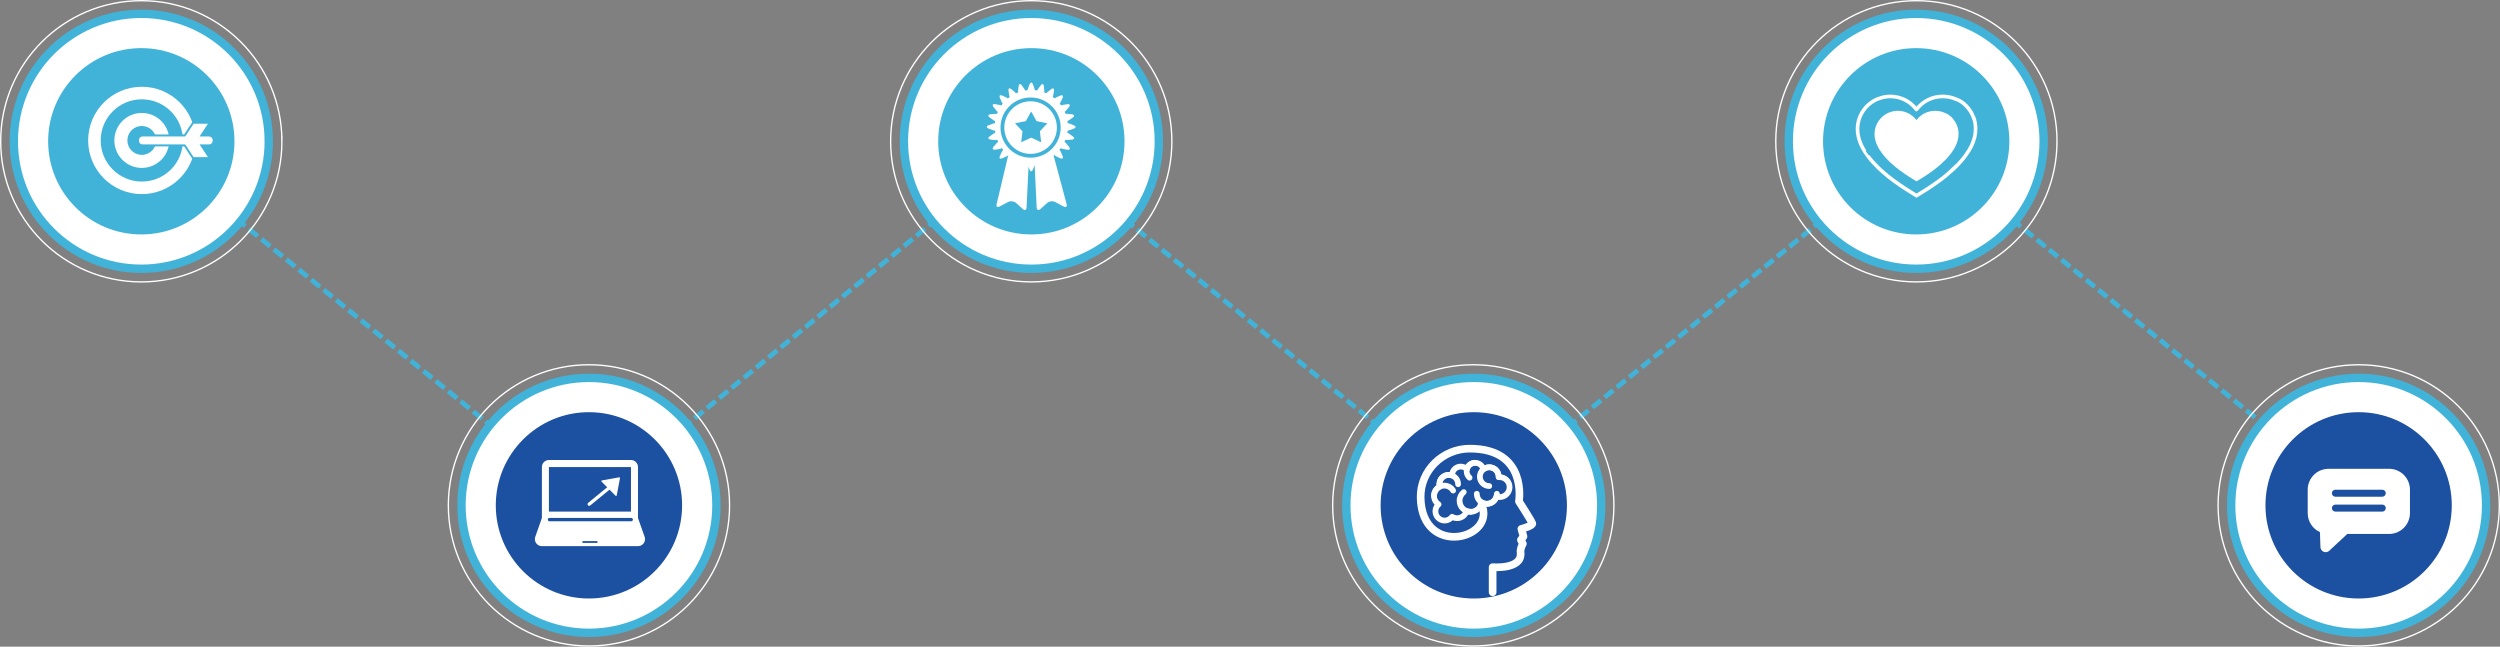 <svg xmlns="http://www.w3.org/2000/svg" id="_&#x5716;&#x5C64;_2" data-name="&#x5716;&#x5C64; 2" viewBox="0 0 1555.31 402.3"><rect x="0" y="0" width="1555.31" height="402.3" fill="#808080" stroke="none"/><defs><style>      .cls-1 {        stroke-width: 2.26px;      }      .cls-1, .cls-2, .cls-3, .cls-4, .cls-5, .cls-6, .cls-7, .cls-8, .cls-9, .cls-10, .cls-11 {        fill: none;      }      .cls-1, .cls-2, .cls-4, .cls-5, .cls-12, .cls-8, .cls-9, .cls-11, .cls-13 {        stroke-miterlimit: 10;      }      .cls-1, .cls-3, .cls-6, .cls-7, .cls-14, .cls-8 {        stroke: #fff;      }      .cls-2, .cls-4, .cls-5, .cls-12, .cls-9, .cls-11, .cls-13 {        stroke: #41b3d9;      }      .cls-2, .cls-4, .cls-5, .cls-11 {        stroke-width: 3px;      }      .cls-3 {        stroke-width: 2.08px;      }      .cls-3, .cls-6, .cls-7, .cls-14, .cls-10 {        stroke-linecap: round;        stroke-linejoin: round;      }      .cls-4 {        stroke-dasharray: 0 0 6.94 2.98;      }      .cls-5 {        stroke-dasharray: 0 0 6.99 3;      }      .cls-6 {        stroke-width: 4.76px;      }      .cls-7 {        stroke-width: 3.57px;      }      .cls-15 {        fill: #41b3d9;      }      .cls-15, .cls-16, .cls-17 {        stroke-width: 0px;      }      .cls-12 {        stroke-width: 1.24px;      }      .cls-12, .cls-14, .cls-16, .cls-13 {        fill: #fff;      }      .cls-14 {        stroke-width: .87px;      }      .cls-8 {        stroke-width: .85px;      }      .cls-9 {        stroke-width: 2.37px;      }      .cls-10 {        stroke: #1c50a1;        stroke-width: 2.07px;      }      .cls-11 {        stroke-dasharray: 0 0 6.92 2.97;      }      .cls-13 {        stroke-width: 5.2px;      }      .cls-17 {        fill: #1c50a1;      }    </style></defs><g id="_&#x5716;&#x5C64;_1-2" data-name="&#x5716;&#x5C64; 1"><g><line class="cls-2" x1="641.2" y1="88.79" x2="643.91" y2="91"></line><line class="cls-11" x1="646.21" y1="92.87" x2="913.46" y2="310.66"></line><line class="cls-2" x1="914.61" y1="311.59" x2="917.32" y2="313.8"></line></g><g><line class="cls-2" x1="1193.17" y1="88.79" x2="1195.88" y2="91"></line><line class="cls-11" x1="1198.18" y1="92.87" x2="1465.43" y2="310.66"></line><line class="cls-2" x1="1466.58" y1="311.59" x2="1469.29" y2="313.8"></line></g><g><line class="cls-2" x1="1192.66" y1="88.79" x2="1189.94" y2="91"></line><line class="cls-11" x1="1187.64" y1="92.87" x2="920.39" y2="310.66"></line><line class="cls-2" x1="919.24" y1="311.59" x2="916.53" y2="313.8"></line></g><g><line class="cls-2" x1="87.85" y1="87.97" x2="90.56" y2="90.18"></line><line class="cls-5" x1="92.89" y1="92.07" x2="362.81" y2="311.65"></line><line class="cls-2" x1="363.97" y1="312.59" x2="366.68" y2="314.8"></line></g><g><line class="cls-2" x1="641.68" y1="87.8" x2="638.98" y2="90.03"></line><line class="cls-4" x1="636.68" y1="91.92" x2="369.74" y2="311.63"></line><line class="cls-2" x1="368.59" y1="312.58" x2="365.89" y2="314.8"></line></g><path class="cls-13" d="M445.7,314.39c0,43.79-35.51,79.3-79.3,79.3s-79.3-35.5-79.3-79.3,35.5-79.3,79.3-79.3,79.3,35.5,79.3,79.3Z"></path><path class="cls-17" d="M424.35,314.39c0,32.01-25.95,57.95-57.96,57.95s-57.95-25.95-57.95-57.95,25.95-57.96,57.95-57.96,57.96,25.95,57.96,57.96Z"></path><path class="cls-13" d="M996.18,314.39c0,43.79-35.51,79.3-79.3,79.3s-79.3-35.5-79.3-79.3,35.5-79.3,79.3-79.3,79.3,35.5,79.3,79.3Z"></path><path class="cls-17" d="M974.83,314.39c0,32.01-25.95,57.95-57.96,57.95s-57.95-25.95-57.95-57.95,25.95-57.96,57.95-57.96,57.96,25.95,57.96,57.96Z"></path><path class="cls-13" d="M720.94,87.9c0,43.79-35.51,79.3-79.3,79.3s-79.3-35.5-79.3-79.3,35.5-79.3,79.3-79.3,79.3,35.5,79.3,79.3Z"></path><path class="cls-15" d="M699.59,87.9c0,32.01-25.95,57.95-57.96,57.95s-57.95-25.95-57.95-57.95,25.95-57.96,57.95-57.96,57.96,25.95,57.96,57.96Z"></path><path class="cls-13" d="M1271.42,87.9c0,43.79-35.51,79.3-79.3,79.3s-79.3-35.5-79.3-79.3,35.5-79.3,79.3-79.3,79.3,35.5,79.3,79.3Z"></path><path class="cls-15" d="M1250.07,87.9c0,32.01-25.95,57.95-57.96,57.95s-57.95-25.95-57.95-57.95,25.95-57.96,57.95-57.96,57.96,25.95,57.96,57.96Z"></path><path class="cls-13" d="M167.2,87.9c0,43.79-35.51,79.3-79.3,79.3S8.6,131.7,8.6,87.9,44.11,8.6,87.9,8.6s79.3,35.5,79.3,79.3Z"></path><path class="cls-8" d="M175.38,87.9c0,48.31-39.17,87.48-87.48,87.48S.43,136.21.43,87.9,39.59.43,87.9.43s87.48,39.17,87.48,87.48Z"></path><path class="cls-8" d="M729.05,87.9c0,48.31-39.17,87.48-87.48,87.48s-87.48-39.17-87.48-87.48S593.26.43,641.57.43s87.48,39.17,87.48,87.48Z"></path><path class="cls-8" d="M1279.71,87.9c0,48.31-39.17,87.48-87.48,87.48s-87.48-39.17-87.48-87.48S1143.93.43,1192.24.43s87.48,39.17,87.48,87.48Z"></path><path class="cls-8" d="M453.88,314.4c0,48.31-39.17,87.48-87.48,87.48s-87.48-39.17-87.48-87.48,39.17-87.48,87.48-87.48,87.48,39.17,87.48,87.48Z"></path><path class="cls-8" d="M1004.05,314.4c0,48.31-39.17,87.48-87.48,87.48s-87.48-39.17-87.48-87.48,39.17-87.48,87.48-87.48,87.48,39.17,87.48,87.48Z"></path><path class="cls-8" d="M1554.88,314.4c0,48.31-39.17,87.48-87.48,87.48s-87.48-39.17-87.48-87.48,39.17-87.48,87.48-87.48,87.48,39.17,87.48,87.48Z"></path><path class="cls-15" d="M145.86,87.9c0,32.01-25.95,57.95-57.96,57.95s-57.95-25.95-57.95-57.95,25.95-57.96,57.95-57.96,57.96,25.95,57.96,57.96Z"></path><path class="cls-13" d="M1546.66,314.39c0,43.79-35.51,79.3-79.3,79.3s-79.3-35.5-79.3-79.3,35.5-79.3,79.3-79.3,79.3,35.5,79.3,79.3Z"></path><path class="cls-17" d="M1525.31,314.39c0,32.01-25.95,57.95-57.96,57.95s-57.95-25.95-57.95-57.95,25.95-57.96,57.95-57.96,57.96,25.95,57.96,57.96Z"></path><g><g><path class="cls-16" d="M88.23,53.98c-18.44,0-33.39,14.95-33.39,33.39s14.95,33.39,33.39,33.39,33.39-14.95,33.39-33.39-14.95-33.39-33.39-33.39ZM88.23,112.95c-14.13,0-25.58-11.45-25.58-25.58s11.45-25.58,25.58-25.58,25.58,11.45,25.58,25.58-11.45,25.58-25.58,25.58Z"></path><path class="cls-16" d="M88.23,70.27c-9.44,0-17.09,7.65-17.09,17.09s7.65,17.1,17.09,17.1,17.09-7.65,17.09-17.1-7.65-17.09-17.09-17.09ZM88.23,96.35c-4.96,0-8.98-4.02-8.98-8.99s4.02-8.98,8.98-8.98,8.98,4.02,8.98,8.98-4.02,8.99-8.98,8.99Z"></path></g><path class="cls-12" d="M129.96,84.29h-4.67l5.24-7.94h-10.41l-5.23,7.94h-26.09c-3.97,0-3.97,6.16,0,6.16h26.09l5.23,7.94h10.41l-5.24-7.94h4.67c3.97,0,3.97-6.16,0-6.16Z"></path></g><path class="cls-16" d="M1486.3,291.65h-37.63c-7.17,0-12.99,5.82-12.99,12.98v14.57c0,5.22,3.03,9.78,7.62,11.83l.29,9.32c.05,1.28.83,2.42,2,2.92.41.16.84.25,1.25.25.82,0,1.61-.31,2.23-.87l11.22-10.46h26.01c7.17,0,12.99-5.83,12.99-12.99v-14.57c0-7.17-5.82-12.98-12.99-12.98ZM1482.07,318.29h-29.16c-1.22,0-2.18-.97-2.18-2.19s.96-2.17,2.18-2.17h29.16c1.21,0,2.19.98,2.19,2.17s-.98,2.19-2.19,2.19ZM1482.07,309.02h-29.16c-1.22,0-2.18-.97-2.18-2.19s.96-2.17,2.18-2.17h29.16c1.21,0,2.19.98,2.19,2.17s-.98,2.19-2.19,2.19Z"></path><g><path class="cls-16" d="M665.32,81.01l2.64-.96c1.57-.57,1.58-1.53.02-2.13l-2.68-1.04c-.38-.15-.73-.2-1.06-.18-.04-.5-.12-.98-.19-1.47.33-.06.67-.2,1-.44l2.3-1.61c1.37-.96,1.14-1.89-.53-2.06l-2.87-.31c-.38-.04-.72,0-1.02.08-.18-.47-.35-.94-.55-1.4.27-.15.54-.35.78-.64l1.81-2.15c1.08-1.29.61-2.12-1.05-1.86l-2.85.44c-.35.06-.64.17-.9.32-.29-.42-.6-.83-.92-1.23.21-.21.4-.46.55-.78l1.19-2.54c.71-1.52.04-2.2-1.49-1.52l-2.63,1.17c-.3.14-.54.31-.75.5-.4-.33-.82-.63-1.23-.93.14-.25.25-.53.32-.87l.49-2.76c.29-1.65-.53-2.14-1.83-1.08l-2.24,1.8c-.26.2-.44.43-.58.66-.47-.21-.95-.41-1.44-.59.07-.27.11-.56.08-.89l-.25-2.8c-.15-1.67-1.06-1.93-2.05-.57l-1.7,2.32c-.19.26-.31.53-.39.79-.51-.08-1.02-.17-1.54-.22,0-.28-.05-.57-.16-.87l-.96-2.64c-.57-1.58-1.53-1.58-2.13-.02l-1.04,2.68c-.12.3-.16.59-.18.86-.52.05-1.03.15-1.53.23-.08-.28-.2-.55-.39-.83l-1.61-2.3c-.96-1.37-1.88-1.14-2.07.53l-.3,2.86c-.04.34,0,.64.06.92-.48.18-.96.39-1.42.6-.15-.25-.34-.5-.6-.73l-2.15-1.81c-1.28-1.08-2.11-.61-1.85,1.05l.44,2.84c.06.35.17.65.32.91-.41.3-.82.6-1.21.93-.21-.22-.47-.42-.8-.57l-2.55-1.19c-1.52-.71-2.2-.04-1.52,1.49l1.17,2.63c.15.34.35.62.58.83-.31.39-.62.8-.91,1.21-.27-.17-.59-.31-.97-.37l-2.77-.49c-1.65-.29-2.13.53-1.08,1.83l1.81,2.24c.25.31.53.54.82.69-.2.45-.37.92-.54,1.38-.32-.11-.69-.16-1.11-.13l-2.8.24c-1.67.15-1.93,1.06-.58,2.05l2.33,1.7c.35.26.71.41,1.06.47-.08.49-.14.98-.18,1.48-.36-.04-.75,0-1.17.15l-2.64.96c-1.57.58-1.58,1.53-.02,2.13l2.69,1.04c.43.17.83.21,1.2.17.06.5.14.99.23,1.48-.38.04-.77.18-1.17.46l-2.3,1.61c-1.36.96-1.13,1.88.53,2.06l2.87.31c.49.05.91-.03,1.27-.18.18.47.38.93.59,1.38-.38.13-.75.37-1.07.76l-1.81,2.15c-1.07,1.28-.61,2.11,1.04,1.85l2.85-.44c.51-.08.91-.28,1.22-.54.3.41.6.81.92,1.2-.35.22-.65.56-.87,1.03l-1.19,2.55c-.7,1.52-.04,2.2,1.49,1.52l2.63-1.17c.49-.22.83-.52,1.06-.87l-7.26,30.52-.02.06c-.05.18-.08.35-.1.51v.02s0,0,0,0c-.13,1.23.68,1.68,1.99.98l5.27-2.82c1.48-.79,3.68-.52,4.93.6l4.17,3.77c1.24,1.12,2.31.68,2.37-.99l1.23-25.32.61,1.69c.57,1.58,1.53,1.58,2.13.03l1.04-2.69s0-.03.01-.05l1.27,26.34c.06,1.68,1.12,2.12,2.37,1l4.18-3.77c1.24-1.12,3.44-1.39,4.92-.6l5.27,2.82c1.48.79,2.32.12,1.89-1.5l-8.1-30.24h0c.15-.12.31-.24.46-.36.22.33.56.63,1.02.85l2.54,1.19c1.52.71,2.2.04,1.52-1.49l-1.16-2.63c-.2-.45-.47-.77-.78-1,.32-.38.61-.79.91-1.19.3.25.69.44,1.17.53l2.77.49c1.65.29,2.14-.53,1.08-1.83l-1.8-2.24c-.29-.36-.62-.6-.96-.75.21-.45.41-.9.58-1.37.34.14.75.21,1.2.17l2.8-.24c1.67-.15,1.93-1.06.57-2.05l-2.33-1.7c-.35-.26-.71-.41-1.05-.47.08-.48.17-.97.22-1.46.35.03.72-.02,1.13-.16Z"></path><path class="cls-15" d="M648.49,80c-.51.57-1.09,1.1-1.54,1.72.17,2.29.6,4.54.8,6.81-1.56-.7-3.09-1.45-4.63-2.15-.52-.23-1-.54-1.55-.69-.5.04-.91.36-1.36.54-1.63.74-3.22,1.56-4.88,2.25.18-2.25.54-4.48.8-6.73-.81-1-1.74-1.89-2.62-2.84-.63-.77-1.39-1.42-2.03-2.19,2.2-.53,4.44-.85,6.63-1.35.26-.23.38-.54.54-.82.94-1.72,1.88-3.45,2.83-5.16.18.24.35.48.49.74.89,1.63,1.78,3.27,2.69,4.89.09.14.17.36.36.38,2.18.47,4.39.8,6.57,1.32-1.06,1.06-2.03,2.22-3.1,3.28Z"></path><path class="cls-9" d="M658.7,79.37c0,9.69-7.85,17.54-17.54,17.54s-17.54-7.85-17.54-17.54,7.85-17.54,17.54-17.54,17.54,7.85,17.54,17.54Z"></path></g><path class="cls-1" d="M1227.7,72.82c.98,2.43,1.39,4.86,1.35,7.26v.27c0,1.64-.2,3.23-.56,4.75-.01.05-.03.1-.04.16-.02.09-.05.18-.07.27-.68,2.81-1.92,5.54-3.49,8.13-1.25,2.08-2.73,4.07-4.31,5.94,0,0,0,0,0,0-.5.63-1.17,1.38-1.93,2.17-.37.4-.75.79-1.13,1.18h-.04c-1.15,1.13-2.38,2.28-3.46,3.27h.1c-5.17,4.68-10.04,7.92-11.49,8.93-2.16,1.52-4.91,3.25-7.03,4.54-2.04,1.32-3.26,1.99-3.26,1.99,0,0,0,0-.03-.02-.01,0-.02.02-.02.02,0,0-1.22-.67-3.26-1.99-2.12-1.3-4.87-3.03-7.03-4.54-1.46-1.02-6.39-4.3-11.6-9.03h0s0,0,0,0c-.04-.04-.08-.08-.12-.12-.62-.56-1.21-1.11-1.78-1.67-2.12-2.06-4.23-4.35-6.11-6.8,0,0-2.23-3.25-2.26-3.25-.82-1.3-1.56-2.65-2.19-4.02-.06-.12-.09-.19-.09-.19-.67-1.48-1.21-2.99-1.58-4.53-.02-.09-.04-.18-.07-.27,0-.05-.02-.11-.04-.16-.36-1.53-.56-3.12-.56-4.75v-.27c.11-8.24,5.11-15.3,12.24-18.41.28-.1.57-.19.86-.28,2.29-.9,4.76-1.4,7.36-1.41,6.42.02,12.15,3.03,15.87,7.71.26.19.39.31.39.31,0,0,.02-.01.02-.02t0,0c3.72-4.86,9.59-8,16.18-8,.03,0,.06,0,.1,0,.03,0,.05,0,.08,0,2.89,0,5.64.6,8.14,1.69,3.61,1.27,6.94,3.93,9.61,8.51.49.87.92,1.76,1.28,2.63Z"></path><path class="cls-16" d="M1217.49,78.05c.7,1.73.99,3.46.96,5.17v.19c0,1.16-.14,2.3-.39,3.38,0,.04-.02.07-.03.11-.01.06-.03.13-.05.19-.49,2-1.36,3.95-2.48,5.79-.89,1.48-1.95,2.89-3.07,4.23,0,0,0,0,0,0-.35.45-.83.98-1.37,1.54-.26.28-.53.56-.8.84h-.03c-.82.81-1.7,1.63-2.46,2.33h.07c-3.68,3.33-7.15,5.63-8.18,6.35-1.54,1.08-3.5,2.31-5,3.23-1.45.94-2.32,1.42-2.32,1.42,0,0,0,0-.02-.01,0,0-.01.01-.01.01,0,0-.86-.48-2.32-1.42-1.51-.92-3.46-2.15-5-3.23-1.04-.73-4.55-3.06-8.26-6.43h0s0,0,0,0c-.03-.03-.06-.05-.09-.08-.44-.4-.86-.79-1.26-1.19-1.51-1.47-3.01-3.09-4.35-4.84,0,0-1.59-2.31-1.61-2.31-.59-.93-1.11-1.88-1.56-2.86-.04-.09-.07-.14-.07-.14-.47-1.05-.86-2.12-1.13-3.22-.01-.06-.03-.13-.05-.19,0-.04-.02-.08-.03-.11-.26-1.09-.4-2.22-.4-3.38v-.19c.08-5.87,3.64-10.89,8.71-13.1.2-.07.4-.14.61-.2,1.63-.64,3.39-1,5.24-1,4.57.02,8.65,2.16,11.29,5.49.18.14.28.22.28.22,0,0,.01,0,.01-.01h0c2.65-3.46,6.82-5.69,11.52-5.69.02,0,.04,0,.07,0,.02,0,.04,0,.06,0,2.06,0,4.02.43,5.79,1.2,2.57.9,4.94,2.8,6.84,6.06.35.62.66,1.25.91,1.87Z"></path><g><g><g><g><path class="cls-16" d="M392.54,318.64h-51.04c-1.85,0-3.51,1.16-4.13,2.92l-4.37,12.39c-.47,1.33-.26,2.83.55,3.98.82,1.16,2.16,1.84,3.58,1.84h59.79c1.43,0,2.75-.68,3.57-1.84.83-1.16,1.03-2.65.55-3.98l-4.38-12.39c-.61-1.76-2.27-2.92-4.12-2.92h0Z"></path><rect class="cls-17" x="362.38" y="336.64" width="9.29" height="1.11"></rect></g><path class="cls-16" d="M392.54,318.26h-51.04v-27.7h51.04M392.54,286.19h-51.04c-2.42,0-4.38,1.96-4.38,4.38v32.09h59.79v-32.09c0-2.41-1.96-4.38-4.37-4.38h0Z"></path></g><line class="cls-10" x1="341.84" y1="323.25" x2="392.7" y2="323.25"></line></g><g><line class="cls-3" x1="366.57" y1="313.64" x2="384.02" y2="299.34"></line><polygon class="cls-14" points="374.53 299.31 385.28 297.38 383.26 308.11 374.53 299.31"></polygon></g></g><g><path class="cls-6" d="M928.6,368.45v-15.61s18.44,1.61,17.4-8.98c-.38-2.55,1.42-5.58,1.42-5.58l-1.23-2.36,1.61-2.17-1.32-4.73s7.28-1.89,6.81-3.4c-.47-1.51-8.32-13.71-8.32-13.71,0,0,5.58-32.8-30.58-32.8-16.89,0-30.94,13.7-30.58,30.58.79,37.44,47.35,25.69,37.91,4.09"></path><path class="cls-7" d="M893.01,318.12c0,3.17,2.57,5.74,5.74,5.74,1.9,0,3.59-.93,4.63-2.35.92.55,1.99.86,3.13.86,2.8,0,5.16-1.88,5.9-4.44.78.3,1.62.47,2.5.47,3.46,0,6.32-2.56,6.81-5.88.95.58,2.07.92,3.26.92,2.85,0,5.24-1.9,5.99-4.51.62.21,1.29.32,1.98.32,3.43,0,6.2-2.78,6.2-6.2s-2.78-6.2-6.2-6.2c-.21,0-.41.01-.62.03,0-.12.01-.23.01-.35,0-3.23-2.62-5.85-5.85-5.85-1.38,0-2.65.48-3.65,1.29-.55-2.32-2.64-4.05-5.14-4.05s-4.5,1.67-5.11,3.92c-.98-.98-2.33-1.58-3.83-1.58-3,0-5.42,2.43-5.42,5.43,0,.04,0,.08,0,.13-.64-.24-1.33-.38-2.06-.38-3.21,0-5.81,2.6-5.81,5.81,0,.53.07,1.04.2,1.52-2.09,1.05-3.53,3.21-3.53,5.71,0,2.21,1.12,4.16,2.83,5.3-1.21,1.05-1.98,2.6-1.98,4.34Z"></path><path class="cls-7" d="M932.36,296.54c0-3.23-2.62-5.85-5.85-5.85s-5.85,2.62-5.85,5.85,2.62,5.85,5.85,5.85"></path><path class="cls-7" d="M917.72,287.92c-2.92,0-5.28,2.37-5.28,5.28,0,1.59.7,3.01,1.81,3.98"></path><path class="cls-7" d="M907.12,301.25c0-3.21-2.6-5.81-5.81-5.81s-5.81,2.6-5.81,5.81"></path><path class="cls-7" d="M904.01,305.19c-1.12-1.85-3.15-3.09-5.47-3.09-3.53,0-6.38,2.86-6.38,6.38"></path><path class="cls-7" d="M910.62,306.16c-1.57,1.26-2.58,3.2-2.58,5.37,0,3.8,3.08,6.88,6.88,6.88"></path><path class="cls-7" d="M918.75,307.2c0,3.45,2.79,6.24,6.24,6.24s6.24-2.79,6.24-6.24"></path></g></g></svg>